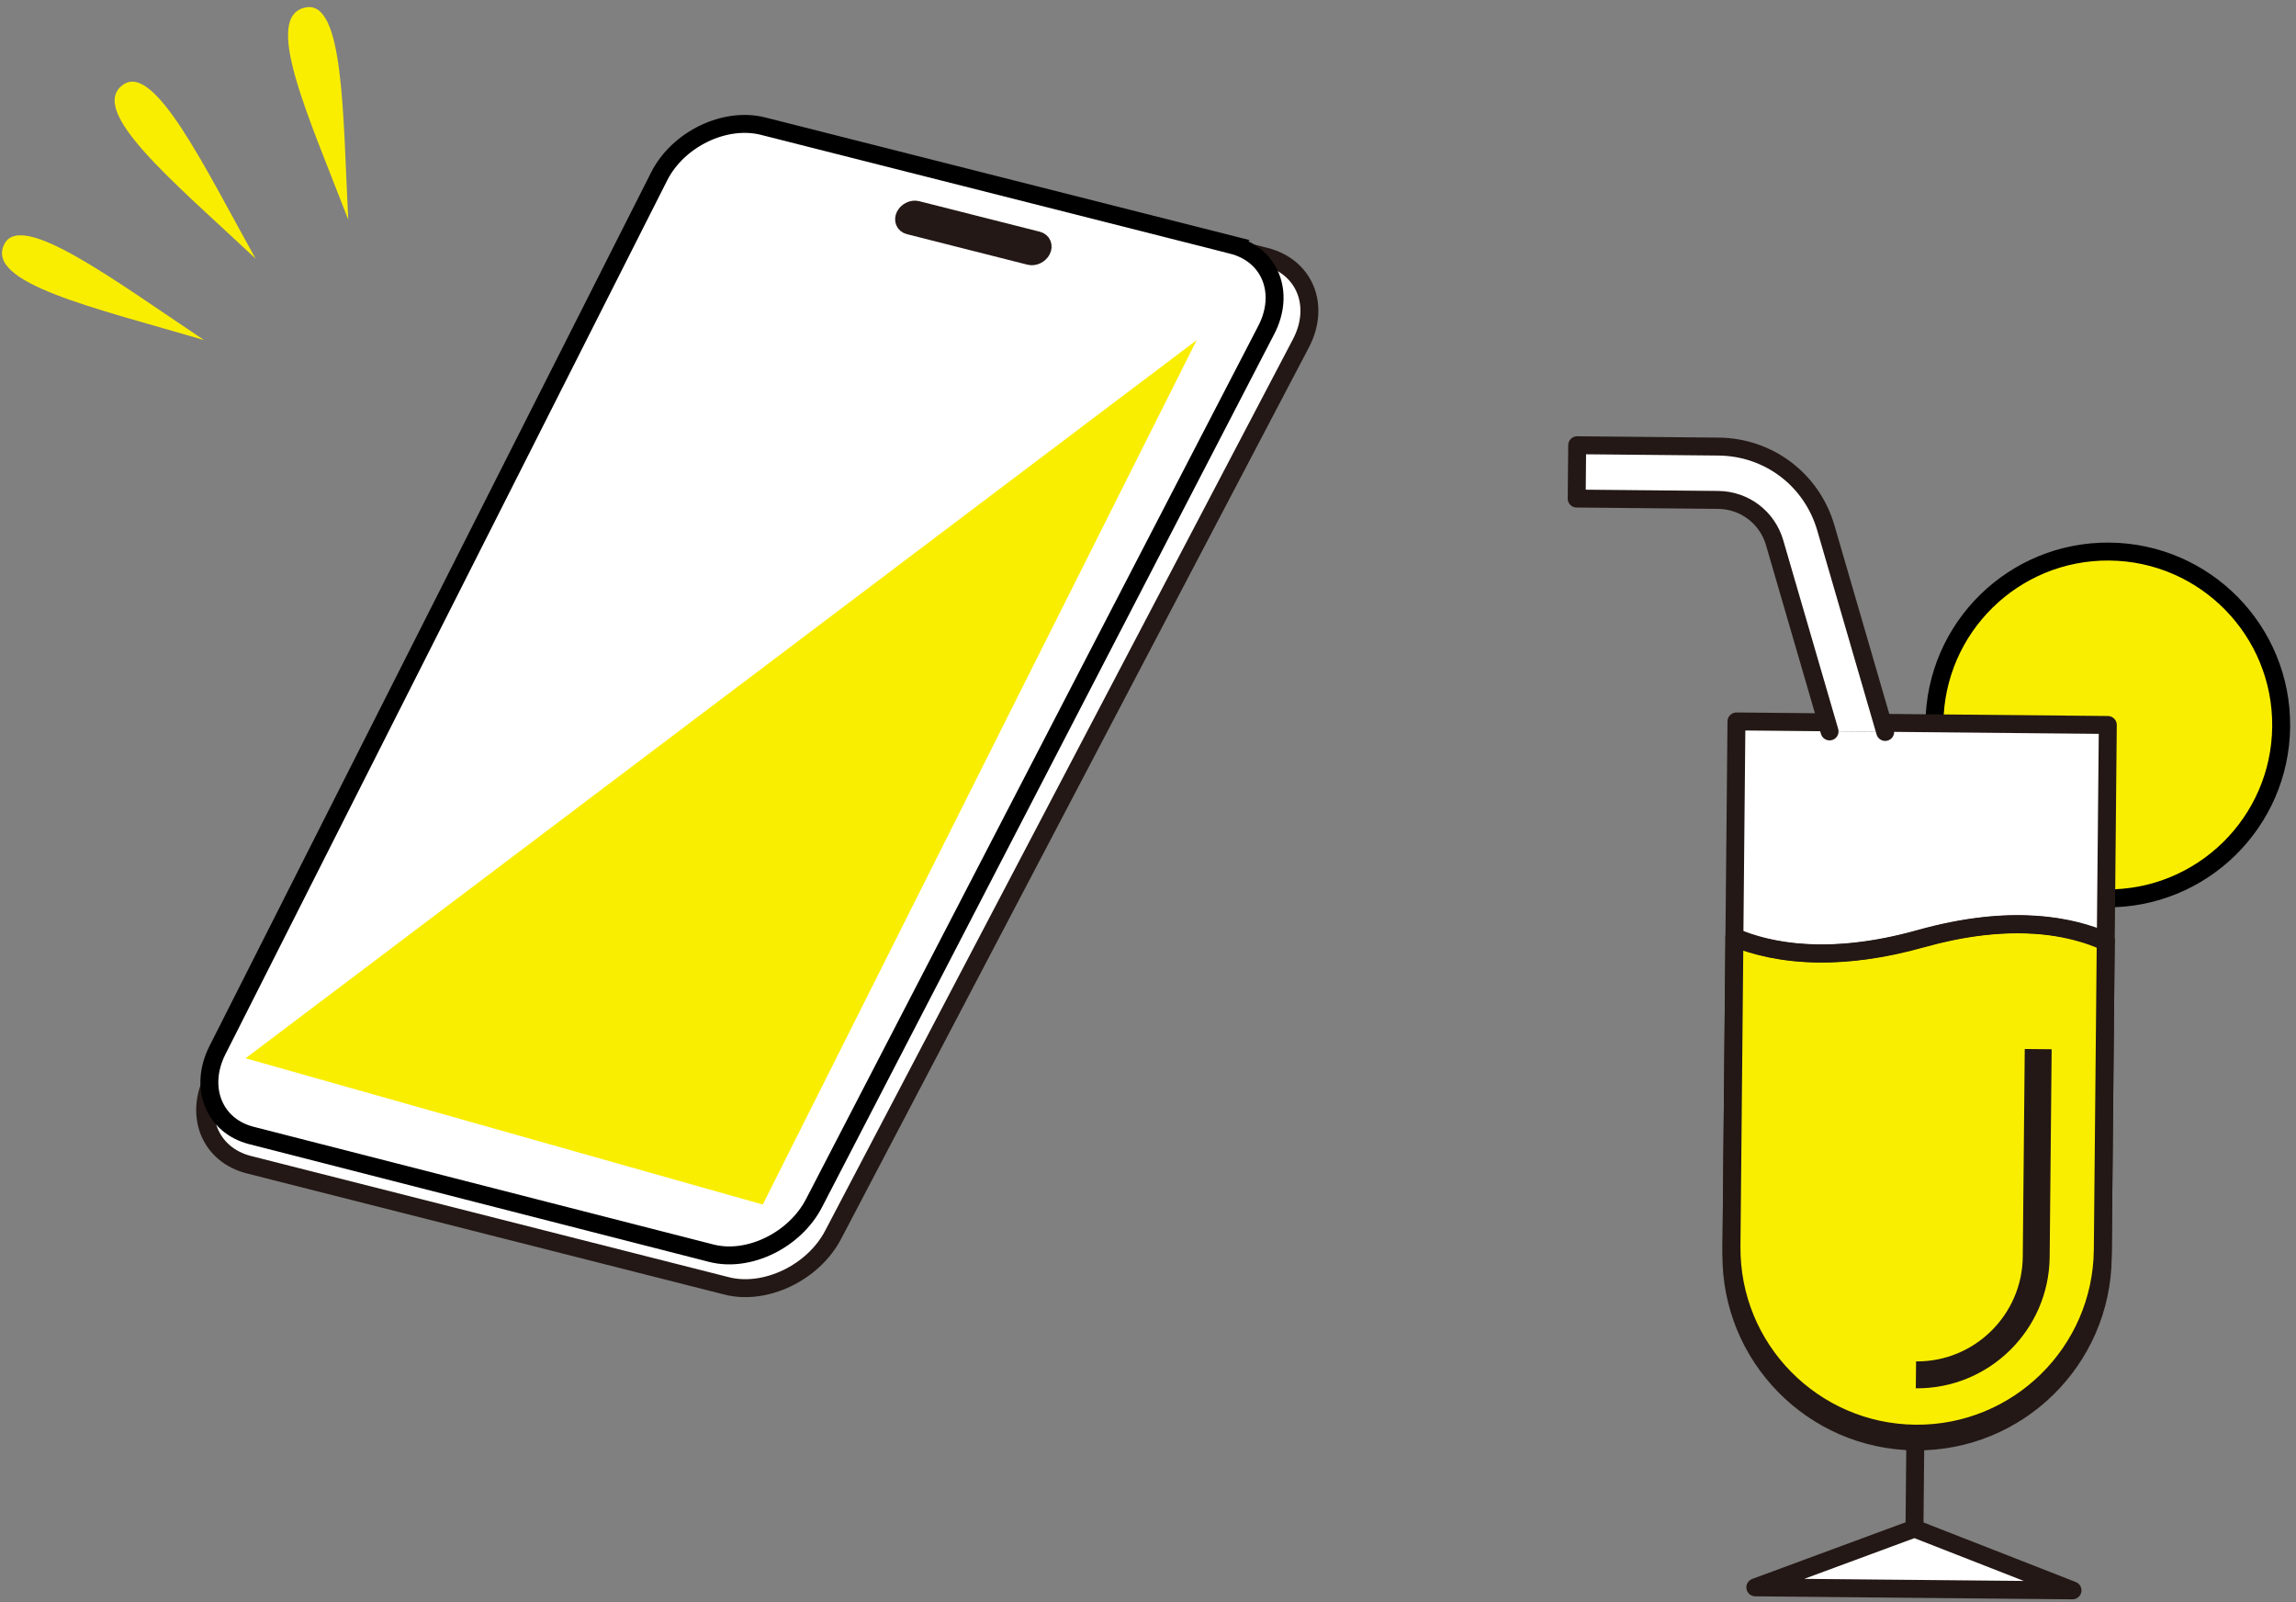 <svg width="301" height="210" viewBox="0 0 301 210" fill="none" xmlns="http://www.w3.org/2000/svg">
<rect x="0" y="0" width="301" height="210" fill="#808080" stroke="none"/>
<path d="M253.6 94.807C253.719 82.255 263.992 72.175 276.544 72.295C289.096 72.414 299.176 82.687 299.056 95.239C298.936 107.791 288.664 117.871 276.112 117.751" fill="#FAEE00"/>
<path d="M253.6 94.807C253.719 82.255 263.992 72.175 276.544 72.295C289.096 72.414 299.176 82.687 299.056 95.239C298.936 107.791 288.664 117.871 276.112 117.751" stroke="black" stroke-width="2.351" stroke-linecap="round" stroke-linejoin="round"/>
<path d="M251.092 188.929L250.984 200.35" stroke="#231815" stroke-width="2.351" stroke-linecap="round" stroke-linejoin="round"/>
<path d="M250.984 200.35L271.698 208.453L230.119 208.058L250.984 200.35Z" fill="white" stroke="#231815" stroke-width="2.351" stroke-linecap="round" stroke-linejoin="round"/>
<path d="M276.329 95.023L275.666 164.819C275.538 178.263 264.536 189.057 251.093 188.93C237.649 188.802 226.855 177.8 226.982 164.357L227.645 94.561L276.329 95.023Z" fill="white" stroke="#231815" stroke-width="2.351" stroke-linecap="round" stroke-linejoin="round"/>
<path d="M276.055 123.349L275.671 163.801C275.543 177.251 264.544 188.043 251.109 187.915C244.392 187.851 238.32 185.062 233.962 180.621C229.59 176.18 226.931 170.071 226.995 163.339L227.379 122.931C230.026 124.004 233.679 124.94 238.448 124.985C242.227 125.021 246.721 124.502 251.947 123.031C253.279 122.66 254.552 122.347 255.78 122.093C263.325 120.541 268.959 121.126 272.891 122.285C273.922 122.575 274.849 122.924 275.657 123.271C275.789 123.331 275.922 123.348 276.055 123.349Z" fill="#FAEE00" stroke="#231815" stroke-width="2.351" stroke-linecap="round" stroke-linejoin="round"/>
<path d="M267.203 137.51L266.944 164.736C266.862 173.349 259.788 180.289 251.174 180.207" stroke="#231815" stroke-width="3.527" stroke-miterlimit="10"/>
<path d="M276.06 123.329C271.652 121.401 263.742 119.657 251.654 123.044C239.682 126.399 231.809 124.72 227.377 122.814" stroke="#231815" stroke-width="2.351" stroke-linecap="round" stroke-linejoin="round"/>
<path d="M239.852 95.869L232.656 71.157C231.691 67.821 228.707 65.557 225.235 65.524L206.7 65.348L206.766 58.358L225.301 58.534C231.887 58.597 237.54 62.889 239.37 69.215L247.143 95.938" fill="white"/>
<path d="M239.852 95.869L232.656 71.157C231.691 67.821 228.707 65.557 225.235 65.524L206.7 65.348L206.766 58.358L225.301 58.534C231.887 58.597 237.54 62.889 239.37 69.215L247.143 95.938" stroke="#231815" stroke-width="2.351" stroke-linecap="round" stroke-linejoin="round"/>
<path d="M45.653 28.786C40.398 15.128 34.363 2.111 40.067 0.977C45.085 -0.022 44.945 14.875 45.653 28.786Z" fill="#FAEE00"/>
<path d="M33.501 33.893C22.69 23.759 11.457 14.535 16.105 11.127C20.187 8.129 26.68 21.632 33.501 33.893Z" fill="#FAEE00"/>
<path d="M26.753 44.573C12.364 40.345 -1.975 37.114 0.555 32.022C2.776 27.55 14.913 36.685 26.753 44.573Z" fill="#FAEE00"/>
<path d="M95.253 168.541L32.634 152.661C27.533 151.368 25.435 146.234 27.974 141.251L87.882 24.289C90.446 19.309 96.802 16.301 102.004 17.605L165.867 33.626C171.055 34.929 173.152 40.063 170.529 45.037L109.225 161.842C106.627 166.818 100.34 169.834 95.253 168.543V168.541Z" fill="white" stroke="#231815" stroke-width="2.351" stroke-miterlimit="10"/>
<path d="M161.53 32.101L100.04 16.535C95.031 15.268 88.903 18.222 86.423 23.101L28.495 137.671C26.04 142.552 28.051 147.574 32.962 148.83L93.254 164.261C98.152 165.516 104.214 162.553 106.726 157.679L165.998 43.261C168.535 38.389 166.524 33.368 161.529 32.102L161.53 32.101Z" fill="white" stroke="black" stroke-width="2.351" stroke-miterlimit="10"/>
<path d="M134.993 33.557L119.167 29.548C118.592 29.402 118.357 28.824 118.645 28.263C118.933 27.702 119.639 27.362 120.214 27.508L136.045 31.517C136.62 31.663 136.853 32.24 136.564 32.801C136.275 33.362 135.568 33.702 134.993 33.557Z" fill="white" stroke="#231815" stroke-width="2.351" stroke-linecap="round" stroke-linejoin="round"/>
<path d="M156.888 44.573L32.195 138.712L99.998 157.883L156.888 44.573Z" fill="#FAEE00"/>
</svg>
